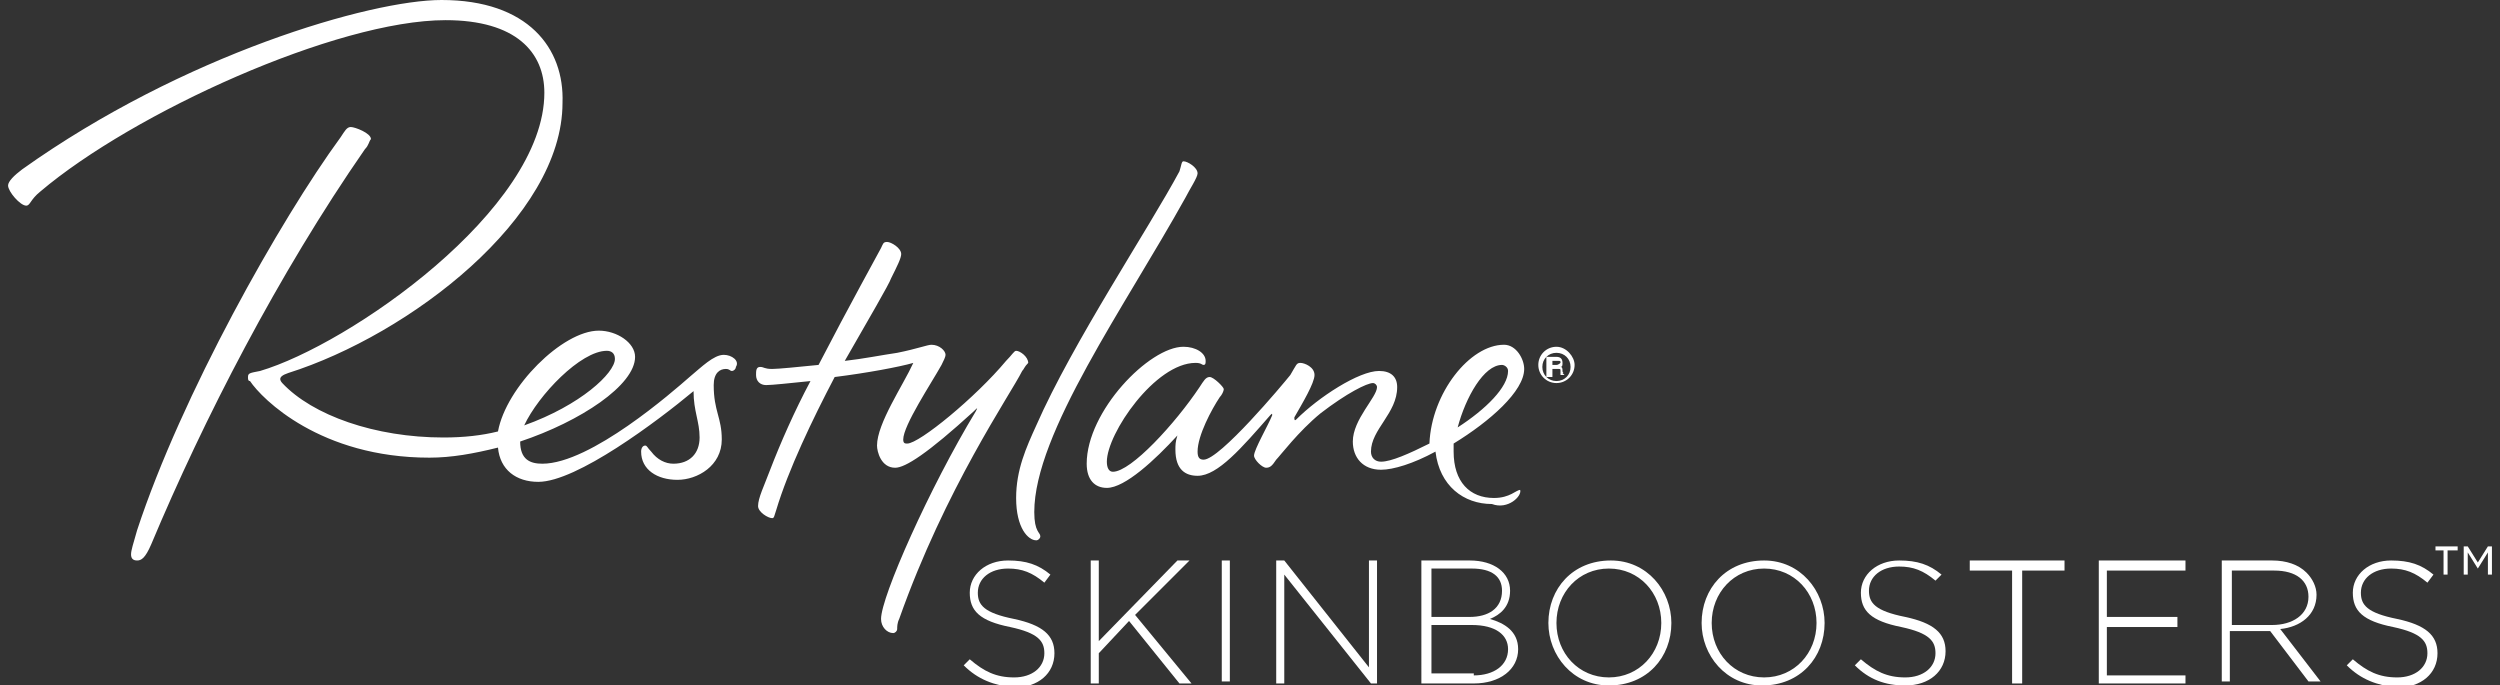 <?xml version="1.0" encoding="utf-8"?>
<!-- Generator: Adobe Illustrator 22.1.0, SVG Export Plug-In . SVG Version: 6.00 Build 0)  -->
<svg height="34px" version="1.1" id="Layer_1" xmlns="http://www.w3.org/2000/svg" xmlns:xlink="http://www.w3.org/1999/xlink" x="0px" y="0px"
	 viewBox="0 0 124 34" style="enable-background:new 0 0 124 34;" xml:space="preserve">
<rect x="0" y="0" width="124" height="34" fill="#333333" stroke="none"/>
<style type="text/css">
	.st0{clip-path:url(#SVGID_2_);fill:#FFFFFF;}
</style>
<g>
	<defs>
		<rect id="SVGID_1_" x="0.4" width="123.2" height="34"/>
	</defs>
	<clipPath id="SVGID_2_">
		<use xlink:href="#SVGID_1_"  style="overflow:visible;"/>
	</clipPath>
	<path class="st0" d="M35.9,17.6c-0.5,0-1.1,0.6-1.7,1.1c-0.8,0.7-4.9,4.3-7.3,4.3c-0.6,0-1.1-0.2-1.1-1.1l0,0c3-1,5.7-2.8,5.7-4.2
		c0-0.7-0.9-1.3-1.8-1.3c-1.8,0-4.6,2.8-5,5c-0.8,0.2-1.7,0.3-2.7,0.3c-3.4,0-6.5-1.1-8-2.7c0,0-0.1-0.1-0.1-0.2
		c0-0.1,0.1-0.2,0.4-0.3c6-1.9,13.6-7.7,13.6-13.4C28,2.4,26.2,0,21.9,0C18.4,0,9.1,2.7,1.1,8.4C0.7,8.7,0.4,9,0.4,9.2
		c0,0.3,0.6,1,0.9,1c0.2,0,0.2-0.3,0.7-0.7C6.6,5.6,16.7,1,22.1,1C25.6,1,27,2.6,27,4.6c0,5.8-9.7,12.5-14.1,13.8
		c-0.5,0.1-0.6,0.1-0.6,0.3c0,0.1,0,0.2,0.1,0.2c0.6,0.9,3.5,3.8,8.9,3.8c1.1,0,2.2-0.2,3.4-0.5c0.1,1.1,0.9,1.7,2,1.7
		c1.9,0,5.9-3,7.7-4.5c0,1,0.3,1.5,0.3,2.3c0,0.8-0.5,1.3-1.3,1.3c-0.4,0-0.8-0.2-1.1-0.6c-0.2-0.2-0.2-0.3-0.3-0.3
		c-0.1,0-0.2,0.1-0.2,0.3c0,0.9,0.8,1.4,1.8,1.4c1,0,2.2-0.7,2.2-2c0-1.1-0.4-1.4-0.4-2.7c0-0.6,0.3-0.8,0.6-0.8
		c0.2,0,0.2,0.1,0.3,0.1c0.1,0,0.2-0.1,0.2-0.2C36.7,17.9,36.3,17.6,35.9,17.6 M30.1,17.4c0.2,0,0.4,0.1,0.4,0.4
		c0,0.7-1.7,2.3-4.5,3.3C26.7,19.6,28.8,17.4,30.1,17.4 M18.1,7.4c-4.3,6.2-8,13.4-10.6,19.6c-0.3,0.7-0.5,0.8-0.7,0.8
		c-0.2,0-0.3-0.1-0.3-0.3c0-0.2,0.1-0.5,0.3-1.2C9,19.6,13.9,10.9,16.9,6.8c0.2-0.3,0.3-0.5,0.5-0.5c0.2,0,1,0.3,1,0.6
		C18.3,7,18.3,7.2,18.1,7.4 M51.3,25.4c0,1,0.3,1,0.3,1.2c0,0.1-0.1,0.2-0.2,0.2c-0.4,0-1-0.6-1-2.1c0-1.4,0.5-2.5,1-3.6
		c1.8-4.1,5.6-9.8,7.1-12.6C58.6,8.2,58.6,8,58.7,8c0.2,0,0.7,0.3,0.7,0.6c0,0.2-0.4,0.8-0.6,1.2C55.8,15.2,51.3,21.5,51.3,25.4
		 M50.7,18.4c-0.6,1.2-3.8,5.8-6.1,12.3c-0.1,0.2-0.1,0.4-0.1,0.5c0,0.1-0.1,0.2-0.2,0.2c-0.3,0-0.6-0.3-0.6-0.7
		c0-1.1,2.4-6.5,4.7-10.3c0.1-0.2,0.1-0.2-0.1,0c-2.3,2.1-3.4,2.8-3.9,2.8c-0.7,0-0.9-0.8-0.9-1.1c0-1.1,1.3-3,1.8-4.1
		c-0.7,0.2-2.3,0.5-3.9,0.7c-1.1,2.1-2.3,4.6-2.9,6.6c-0.1,0.3-0.1,0.4-0.2,0.4c-0.2,0-0.7-0.3-0.7-0.6c0-0.4,0.3-1,0.6-1.8
		c0.5-1.3,1.2-2.9,2-4.4c-1,0.1-1.9,0.2-2.2,0.2c-0.3,0-0.5-0.2-0.5-0.5c0-0.2,0-0.4,0.2-0.4c0.2,0,0.2,0.1,0.6,0.1
		c0.3,0,1.3-0.1,2.3-0.2c1.5-2.9,3-5.6,3.1-5.8c0.1-0.2,0.1-0.3,0.3-0.3c0.2,0,0.7,0.3,0.7,0.6c0,0.2-0.2,0.6-0.5,1.2
		c-0.1,0.3-1.1,2-2.3,4.1c0.9-0.1,1.9-0.3,2.6-0.4c1-0.2,1.5-0.4,1.7-0.4c0.4,0,0.7,0.3,0.7,0.5c0,0.1-0.1,0.3-0.2,0.5
		c-0.5,0.9-1.9,3-1.9,3.7c0,0.2,0.1,0.2,0.2,0.2c0.6,0,3.4-2.3,4.9-4.1c0.3-0.3,0.4-0.5,0.5-0.5c0.2,0,0.6,0.3,0.6,0.6
		C50.8,18.2,50.8,18.3,50.7,18.4 M75.4,24.3c-0.2,0-0.5,0.4-1.3,0.4c-1.2,0-2-0.8-2-2.3c0-0.1,0-0.3,0-0.4c1.8-1.1,3.5-2.6,3.5-3.7
		c0-0.5-0.4-1.2-1-1.2c-1.7,0-3.6,2.4-3.7,4.9c-1,0.5-1.9,0.9-2.4,0.9c-0.3,0-0.5-0.2-0.5-0.5c0-1.1,1.3-1.9,1.3-3.2
		c0-0.5-0.3-0.8-0.9-0.8c-1,0-3,1.3-4.1,2.4c-0.1,0.1-0.1,0-0.1-0.1c0.4-0.7,1-1.7,1-2.1c0-0.4-0.5-0.6-0.7-0.6
		c-0.2,0-0.2,0.1-0.5,0.6c-0.4,0.5-3.5,4.2-4.3,4.2c-0.2,0-0.3-0.1-0.3-0.4c0-0.8,0.7-2.1,1.1-2.7c0.1-0.1,0.2-0.3,0.2-0.4
		c0-0.1-0.5-0.6-0.7-0.6c-0.2,0-0.3,0.2-0.5,0.5c-1.2,1.8-3.4,4.2-4.3,4.2c-0.2,0-0.3-0.2-0.3-0.5c0-1.4,2.4-4.9,4.4-4.9
		c0.3,0,0.3,0.1,0.4,0.1c0.1,0,0.1-0.1,0.1-0.2c0-0.4-0.5-0.7-1.1-0.7c-1.7,0-4.8,3.2-4.8,5.8c0,0.8,0.4,1.2,1,1.2
		c0.9,0,2.4-1.4,3.5-2.6c-0.1,0.3-0.1,0.5-0.1,0.7c0,1,0.5,1.3,1.1,1.3c1,0,2.2-1.4,3.6-3c0.1-0.1,0.1-0.1,0.1,0
		c-0.2,0.5-0.9,1.7-0.9,2c0,0.2,0.4,0.6,0.6,0.6c0.2,0,0.3-0.1,0.5-0.4c0.2-0.2,1.1-1.4,2.2-2.3c1.3-1,2.3-1.5,2.6-1.5
		c0.1,0,0.2,0.1,0.2,0.2c0,0.5-1.2,1.6-1.2,2.7c0,0.8,0.5,1.4,1.4,1.4c0.6,0,1.6-0.3,2.7-0.9c0.2,1.7,1.4,2.6,2.8,2.6
		C74.8,25.3,75.5,24.6,75.4,24.3C75.5,24.3,75.5,24.3,75.4,24.3 M74.5,18.1c0.1,0,0.3,0.1,0.3,0.3c0,0.8-1.1,1.9-2.5,2.8
		C72.7,19.7,73.6,18.1,74.5,18.1"/>
	<path class="st0" d="M77.2,18.1H77v-0.2h0.3c0.1,0,0.1,0,0.1,0.1C77.4,18,77.3,18.1,77.2,18.1 M77.5,18.4L77.5,18.4
		c0-0.1,0-0.2-0.1-0.2c0.1,0,0.1-0.1,0.1-0.2c0-0.2-0.1-0.3-0.3-0.3h-0.5v1H77v-0.4h0.3c0.1,0,0.1,0,0.1,0.1l0,0.1
		c0,0.1,0,0.1,0,0.1l0,0h0.2l-0.1-0.1C77.6,18.5,77.5,18.5,77.5,18.4 M77.2,18.9c-0.4,0-0.7-0.3-0.7-0.7c0-0.4,0.3-0.7,0.7-0.7
		c0.4,0,0.7,0.3,0.7,0.7C77.9,18.6,77.6,18.9,77.2,18.9 M77.2,17.2c-0.5,0-0.9,0.4-0.9,0.9c0,0.5,0.4,0.9,0.9,0.9
		c0.5,0,0.9-0.4,0.9-0.9C78.1,17.7,77.7,17.2,77.2,17.2"/>
	<path class="st0" d="M47.8,33l0.3-0.3c0.7,0.6,1.3,0.9,2.2,0.9c0.9,0,1.5-0.5,1.5-1.2c0-0.6-0.3-1-1.7-1.3c-1.5-0.3-2-0.8-2-1.7
		c0-0.9,0.8-1.6,1.9-1.6c0.9,0,1.5,0.2,2.1,0.7l-0.3,0.4c-0.6-0.5-1.1-0.7-1.8-0.7c-0.9,0-1.5,0.5-1.5,1.2c0,0.6,0.3,1,1.8,1.3
		c1.4,0.3,2,0.8,2,1.7c0,1-0.8,1.7-2,1.7C49.3,34,48.5,33.7,47.8,33"/>
	<polygon class="st0" points="54.1,27.8 54.5,27.8 54.5,31.8 58.4,27.8 59,27.8 56.3,30.5 59.1,33.9 58.5,33.9 56,30.8 54.5,32.4 
		54.5,33.9 54.1,33.9 	"/>
	<rect x="60.6" y="27.8" class="st0" width="0.4" height="6"/>
	<polygon class="st0" points="63.3,27.8 63.7,27.8 67.9,33.1 67.9,27.8 68.3,27.8 68.3,33.9 68,33.9 63.7,28.5 63.7,33.9 63.3,33.9 
			"/>
	<path class="st0" d="M70.4,27.8h2.5c1.2,0,2,0.6,2,1.5c0,0.8-0.5,1.2-1,1.4c0.7,0.2,1.4,0.6,1.4,1.5c0,1-0.9,1.7-2.2,1.7h-2.6V27.8
		z M72.9,30.6c0.9,0,1.6-0.4,1.6-1.3c0-0.7-0.5-1.1-1.5-1.1h-2v2.4H72.9z M73.1,33.5c1,0,1.7-0.5,1.7-1.3c0-0.7-0.6-1.2-1.8-1.2h-2
		v2.4H73.1z"/>
	<path class="st0" d="M76.8,30.9c0-1.7,1.2-3.1,3.1-3.1c1.8,0,3,1.5,3,3.1c0,1.7-1.2,3.1-3.1,3.1C78,34,76.8,32.5,76.8,30.9
		 M82.4,30.9c0-1.5-1.1-2.7-2.6-2.7c-1.5,0-2.6,1.2-2.6,2.7c0,1.5,1.1,2.7,2.6,2.7C81.3,33.6,82.4,32.4,82.4,30.9"/>
	<path class="st0" d="M84.4,30.9c0-1.7,1.2-3.1,3.1-3.1c1.8,0,3,1.5,3,3.1c0,1.7-1.2,3.1-3.1,3.1C85.6,34,84.4,32.5,84.4,30.9
		 M90.1,30.9c0-1.5-1.1-2.7-2.6-2.7c-1.5,0-2.6,1.2-2.6,2.7c0,1.5,1.1,2.7,2.6,2.7C89,33.6,90.1,32.4,90.1,30.9"/>
	<path class="st0" d="M92,33l0.3-0.3c0.7,0.6,1.3,0.9,2.2,0.9c0.9,0,1.5-0.5,1.5-1.2c0-0.6-0.3-1-1.7-1.3c-1.5-0.3-2-0.8-2-1.7
		c0-0.9,0.8-1.6,1.9-1.6c0.9,0,1.5,0.2,2.1,0.7L96,28.8c-0.6-0.5-1.1-0.7-1.8-0.7c-0.9,0-1.5,0.5-1.5,1.2c0,0.6,0.3,1,1.8,1.3
		c1.4,0.3,2,0.8,2,1.7c0,1-0.8,1.7-2,1.7C93.5,34,92.7,33.7,92,33"/>
	<polygon class="st0" points="99.8,28.3 97.7,28.3 97.7,27.8 102.4,27.8 102.4,28.3 100.3,28.3 100.3,33.9 99.8,33.9 	"/>
	<polygon class="st0" points="104.1,27.8 108.4,27.8 108.4,28.3 104.5,28.3 104.5,30.6 108,30.6 108,31.1 104.5,31.1 104.5,33.5 
		108.4,33.5 108.4,33.9 104.1,33.9 	"/>
	<path class="st0" d="M110.2,27.8h2.5c0.7,0,1.3,0.2,1.7,0.6c0.3,0.3,0.5,0.7,0.5,1.1c0,1-0.8,1.6-1.8,1.7l2,2.6h-0.6l-1.9-2.5h-2
		v2.5h-0.4V27.8z M112.7,31c1,0,1.8-0.5,1.8-1.4c0-0.8-0.6-1.3-1.7-1.3h-2.1V31H112.7z"/>
	<path class="st0" d="M116.4,33l0.3-0.3c0.7,0.6,1.3,0.9,2.2,0.9c0.9,0,1.5-0.5,1.5-1.2c0-0.6-0.3-1-1.7-1.3c-1.5-0.3-2-0.8-2-1.7
		c0-0.9,0.8-1.6,1.9-1.6c0.9,0,1.5,0.2,2.1,0.7l-0.3,0.4c-0.6-0.5-1.1-0.7-1.8-0.7c-0.9,0-1.5,0.5-1.5,1.2c0,0.6,0.3,1,1.8,1.3
		c1.4,0.3,2,0.8,2,1.7c0,1-0.8,1.7-2,1.7C117.9,34,117.1,33.7,116.4,33"/>
	<path class="st0" d="M121.3,27.3h-0.5v-0.2h1.1v0.2h-0.5v1.2h-0.2V27.3z M122.2,27.1h0.2l0.5,0.8l0.5-0.8h0.2v1.4h-0.2v-1.1
		l-0.5,0.8h0l-0.5-0.8v1.1h-0.2V27.1z"/>
</g>
</svg>
